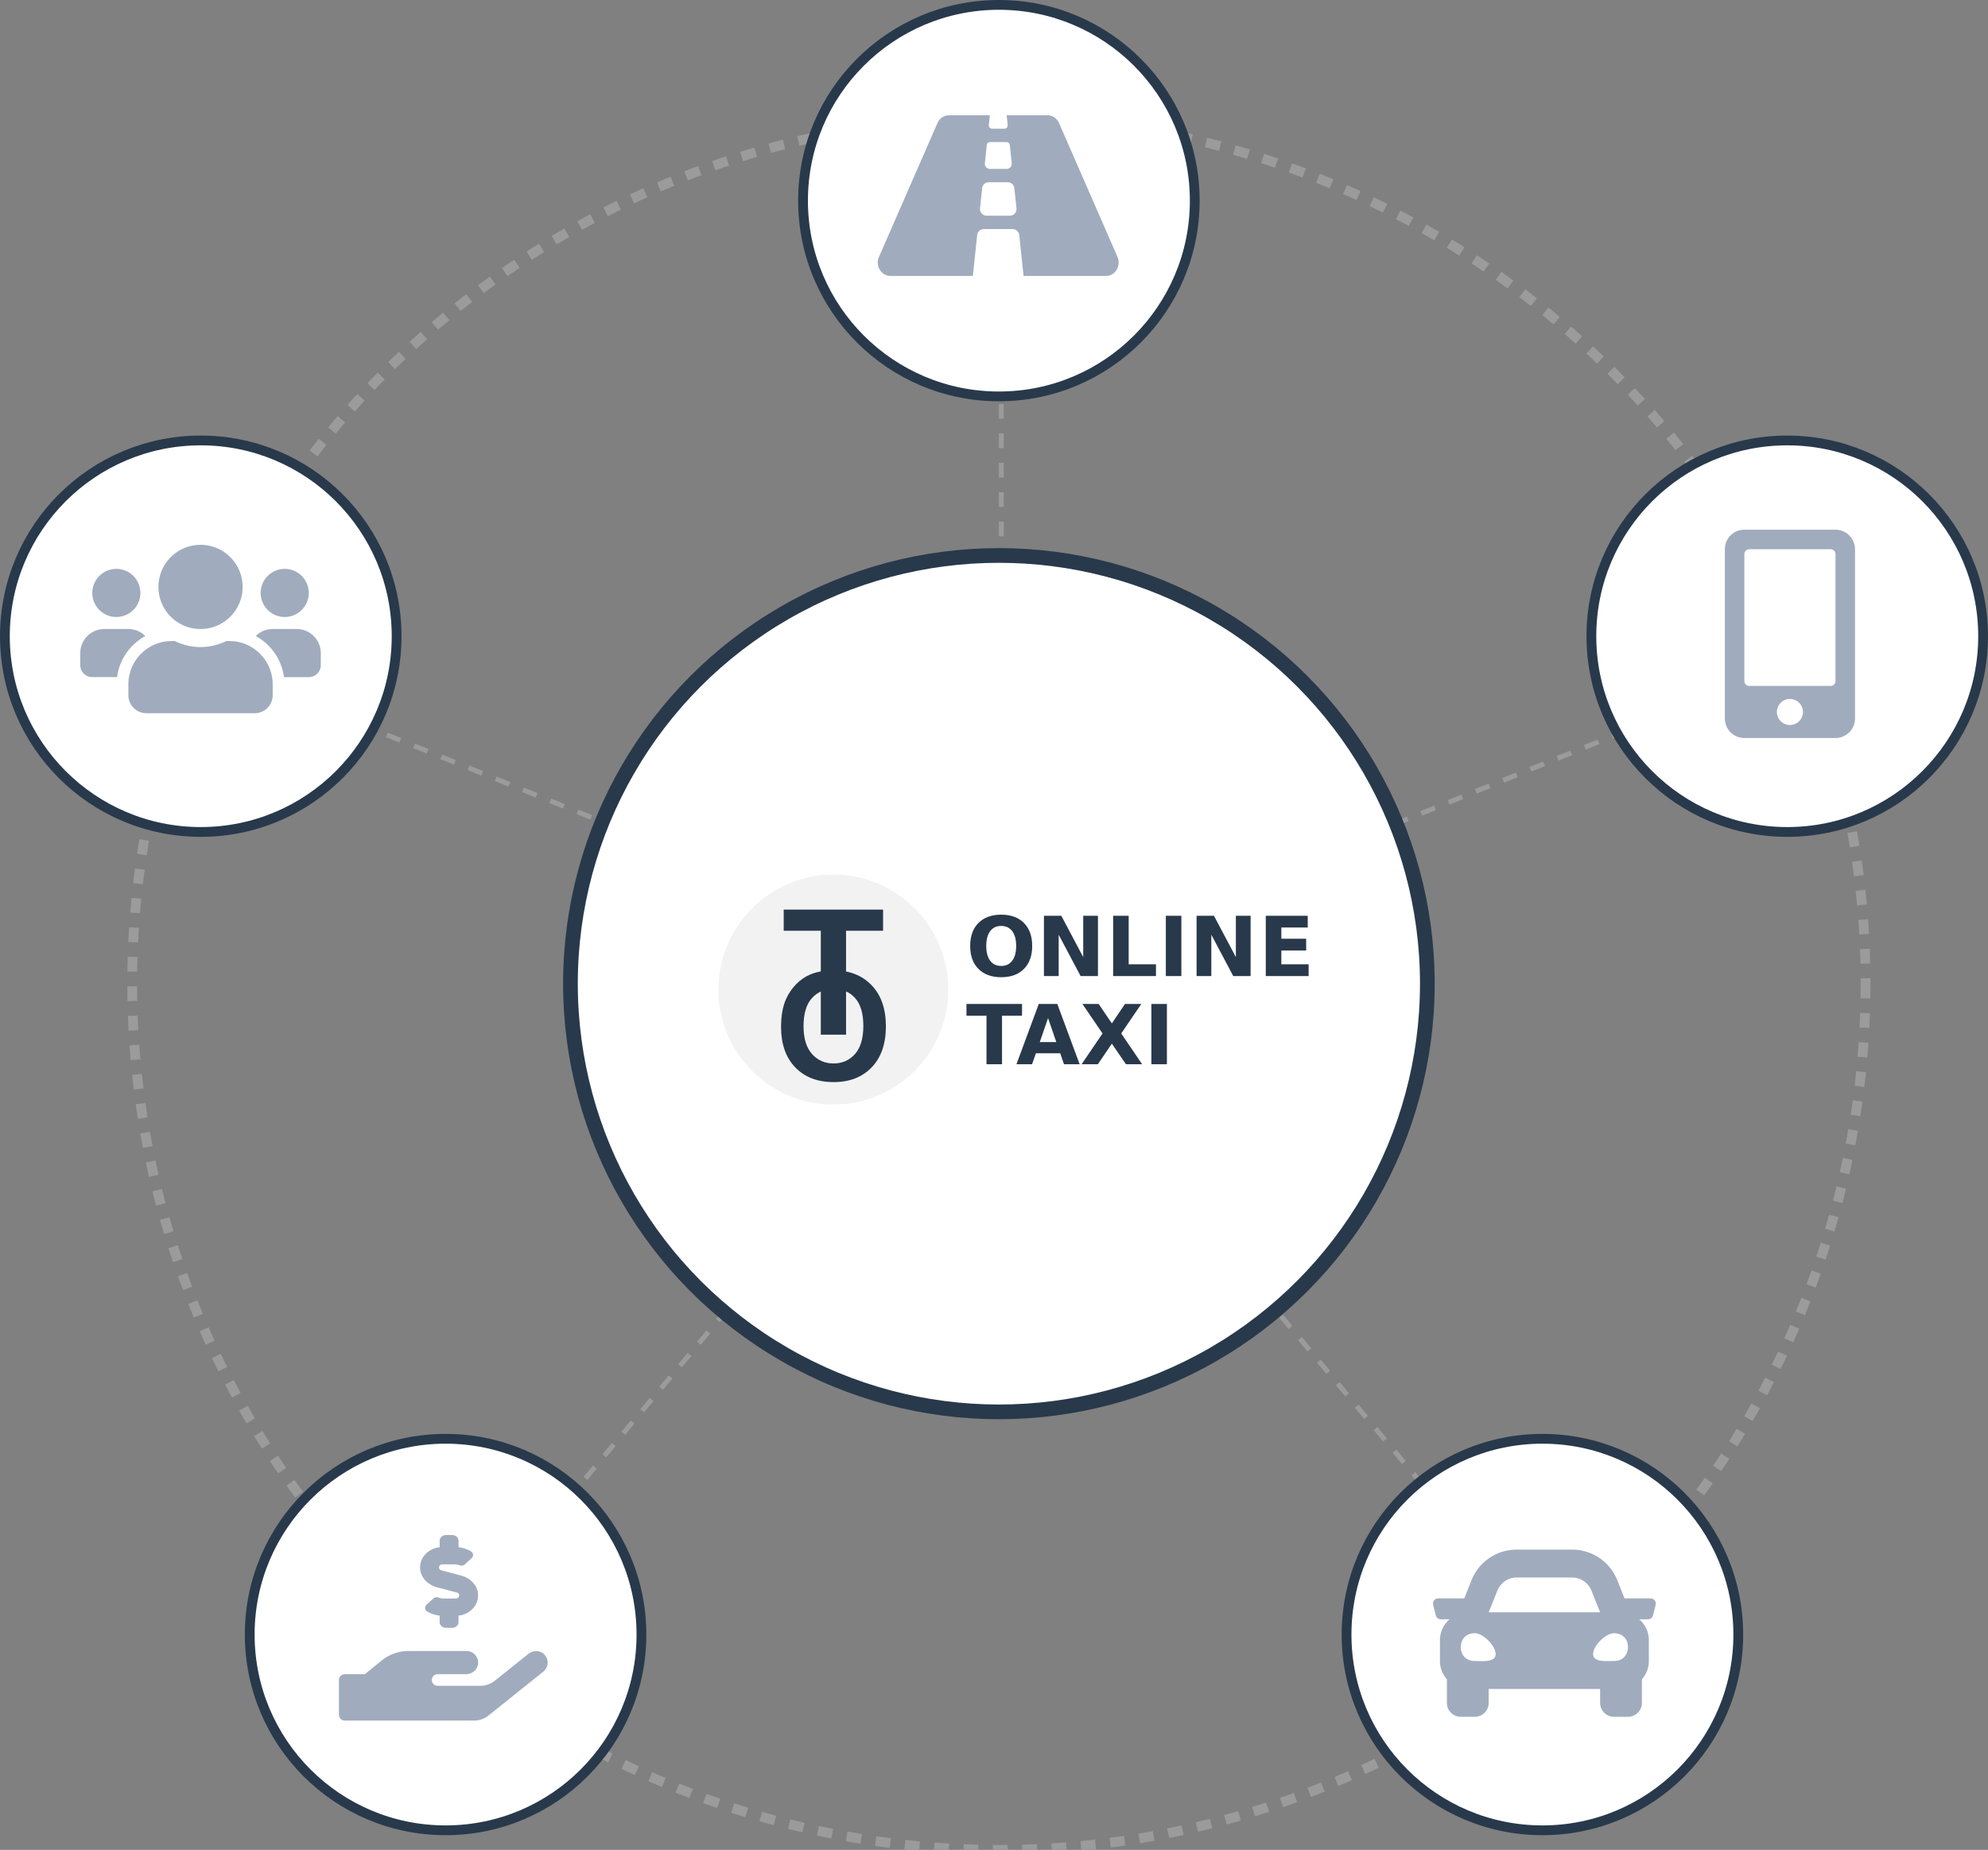 <svg xmlns="http://www.w3.org/2000/svg" viewBox="0 0 445 414"><rect x="0" y="0" width="445" height="414" fill="#808080" stroke="none"/><path fill="none" stroke="#9b9b9b" stroke-dasharray="3.29,3.29" stroke-width="1.1" d="M224.144 44.357v162.878"/><ellipse cx="223.596" cy="220.143" fill="none" stroke="#9b9b9b" stroke-dasharray="3.29,3.29" stroke-linecap="butt" stroke-width="2.19" rx="194.002" ry="193.857"/><ellipse cx="223.596" cy="44.905" fill="#fff" stroke="#80c41c" stroke-linecap="butt" stroke-width="2.19" rx="43.842" ry="43.809" style="stroke:#28394b;"/><path fill="none" stroke="#9b9b9b" stroke-dasharray="3.29,3.29" stroke-width="1.1" d="M264.344 172.115 108.5 357.702m72.467-189.133 167.98 200.041m-195.53-120.069 250.748-101.233m-119.297 97.195L44.123 147.308"/><ellipse cx="223.596" cy="220.143" fill="#fff" stroke="#80c41c" stroke-linecap="butt" stroke-width="3.29" rx="95.905" ry="95.832" style="stroke:#28394b;"/><g fill="#fff" stroke="#80c41c" stroke-linecap="butt" stroke-width="2.19" style="stroke:#28394b;"><ellipse cx="345.259" cy="365.81" rx="43.842" ry="43.809" style="stroke:#28394b;"/><ellipse cx="400.062" cy="142.381" rx="43.842" ry="43.809" style="stroke:#28394b;"/><ellipse cx="44.938" cy="142.381" rx="43.842" ry="43.809" style="stroke:#28394b;"/><ellipse cx="99.741" cy="365.81" rx="43.842" ry="43.809" style="stroke:#28394b;"/></g><g style="fill:#28394b;"><path d="M143.803 47.186q-2.86 0-4.437 2.113-1.577 2.113-1.577 5.949 0 3.82 1.577 5.933 1.576 2.113 4.437 2.113 2.877 0 4.453-2.113 1.577-2.113 1.577-5.933 0-3.836-1.577-5.949-1.576-2.113-4.453-2.113zm0-4.534q5.851 0 9.167 3.348 3.315 3.348 3.315 9.248 0 5.884-3.315 9.232-3.316 3.348-9.167 3.348-5.835 0-9.167-3.348-3.316-3.348-3.316-9.232 0-5.9 3.316-9.248 3.332-3.348 9.167-3.348zM161.015 43.09h6.99l8.825 16.644V43.09h5.933v24.267h-6.99l-8.825-16.644v16.644h-5.933zM188.874 43.09h6.258v19.537h10.987v4.73h-17.245zM210.085 43.09h6.257v24.267h-6.257zM222.47 43.09h6.989l8.826 16.644V43.09h5.932v24.267h-6.989l-8.825-16.644v16.644h-5.933zM250.329 43.09h16.887v4.73h-10.63v4.519h9.996v4.73h-9.996v5.558h10.988v4.73h-17.245ZM129.825 78.585h22.365v4.73h-8.046v19.537h-6.258V83.315h-8.061zM167.565 98.43h-9.784l-1.544 4.422h-6.29l8.988-24.267h7.46l8.988 24.267h-6.29zm-8.224-4.501h6.648l-3.316-9.655zM192.125 90.467l8.419 12.385h-6.518l-5.672-8.29-5.624 8.29h-6.55l8.42-12.385-8.095-11.882h6.534l5.315 7.818 5.298-7.818h6.567zM204.266 78.585h6.258v24.267h-6.258Z" style="font-style:normal;font-variant:normal;font-weight:700;font-stretch:normal;font-family:sans-serif;-inkscape-font-specification:&quot;sans-serif Bold&quot;;fill:#28394b;stroke-width:.231;fill-opacity:1" transform="matrix(.556 0 0 .556 144.155 180.988)"/></g><g style="fill: #f2f2f2;"><path d="M39.46 82.783c-4.572-.22-9.916-1.635-14.518-3.845-9.961-4.782-17.536-13.406-20.938-23.842-.857-2.63-1.39-4.992-1.798-7.968-.273-1.995-.275-7.2-.003-9.304.813-6.286 2.807-11.938 5.98-16.946 6.09-9.615 15.71-16.162 26.787-18.235C38.017 2.073 38.867 2 42.45 2c2.934 0 3.577.032 5 .242 5.26.775 9.39 2.06 13.433 4.182 7.746 4.062 13.716 10.06 17.571 17.655 2.118 4.173 3.395 8.277 4.082 13.102.277 1.955.388 6.691.203 8.734-.634 6.996-3.147 13.922-7.13 19.64-2.357 3.385-5.64 6.79-8.956 9.288-3.81 2.872-8.418 5.155-13.12 6.504-3.346.961-5.702 1.339-8.732 1.404-1.264.026-2.658.06-3.098.075-.44.014-1.451-.006-2.245-.044zm28.636-65.869c0-.058-.075-.106-.167-.106-.092 0-.137.047-.1.106.035.06.11.108.166.108.056 0 .1-.049.1-.108z" transform="matrix(.636 0 0 .636 159.57 194.487)"/><path d="M29.355 60.91V31.36H18.8v-6.016h28.263v6.016H36.535V60.91z" style="fill: #28394b;" transform="matrix(.787 0 0 .787 160.63 183.622)"/><path d="M43.638 51.084q0-5.113 1.53-8.583 1.14-2.556 3.104-4.587 1.985-2.032 4.336-3.013 3.127-1.324 7.213-1.324 7.395 0 11.823 4.588 4.451 4.588 4.451 12.759 0 8.103-4.405 12.69-4.405 4.566-11.778 4.566-7.464 0-11.869-4.543-4.405-4.565-4.405-12.553zm6.962-.229q0 5.684 2.625 8.628 2.624 2.922 6.664 2.922 4.04 0 6.62-2.899 2.602-2.921 2.602-8.742 0-5.752-2.534-8.582-2.51-2.83-6.688-2.83-4.177 0-6.733 2.876Q50.6 45.08 50.6 50.855z" style="fill: #28394b;" transform="matrix(.723 0 0 .723 143.284 192.881)"/></g><path d="M26.044 138.083a5.389 5.389 0 0 0 5.384-5.384 5.389 5.389 0 0 0-5.384-5.384 5.389 5.389 0 0 0-5.384 5.384 5.389 5.389 0 0 0 5.384 5.384zm37.687 0a5.389 5.389 0 0 0 5.384-5.384 5.389 5.389 0 0 0-5.384-5.384 5.389 5.389 0 0 0-5.384 5.384 5.389 5.389 0 0 0 5.384 5.384zm2.692 2.692H61.04c-1.48 0-2.818.597-3.794 1.565 3.39 1.859 5.796 5.215 6.318 9.203h5.552a2.689 2.689 0 0 0 2.692-2.692v-2.692a5.389 5.389 0 0 0-5.384-5.384zm-21.535 0a9.417 9.417 0 0 0 9.421-9.422 9.417 9.417 0 0 0-9.421-9.421 9.417 9.417 0 0 0-9.422 9.421 9.417 9.417 0 0 0 9.422 9.422zm6.46 2.692h-.698c-1.75.841-3.693 1.346-5.762 1.346-2.07 0-4.005-.505-5.763-1.346h-.698c-5.35 0-9.691 4.34-9.691 9.691v2.423a4.039 4.039 0 0 0 4.038 4.038H57a4.039 4.039 0 0 0 4.038-4.038v-2.423c0-5.35-4.34-9.69-9.69-9.69zM32.53 142.34a5.368 5.368 0 0 0-3.794-1.565h-5.384a5.389 5.389 0 0 0-5.384 5.384v2.692a2.689 2.689 0 0 0 2.692 2.692h5.544c.53-3.988 2.936-7.344 6.326-9.203z" style="fill:#a0acbd;"/><path d="m250.151 57.512-13.088-29.96c-.469-1.067-1.48-1.75-2.594-1.75h-9.138l.234 2.171c.047.44-.3.824-.749.824h-2.733a.748.748 0 0 1-.75-.824l.235-2.172h-9.138c-1.114 0-2.135.684-2.593 1.751l-13.09 29.96c-.87 1.985.516 4.241 2.594 4.241h18.426l.964-9.147a1.5 1.5 0 0 1 1.488-1.339h6.442c.768 0 1.414.58 1.489 1.339l.973 9.147h18.426c2.078 0 3.464-2.256 2.593-4.241zm-29.285-25.045a.749.749 0 0 1 .749-.674h3.679c.384 0 .702.29.749.674l.43 4.082a1.122 1.122 0 0 1-1.114 1.246h-3.791c-.665 0-1.19-.58-1.114-1.246l.43-4.082zm5.168 15.804h-5.178c-.89 0-1.582-.768-1.488-1.657l.477-4.494a1.5 1.5 0 0 1 1.489-1.339h4.231c.768 0 1.414.58 1.49 1.339l.477 4.494c.093.89-.6 1.657-1.489 1.657z" style="fill:#a0acbd;"/><path d="M410.86 118.546h-20.395a4.372 4.372 0 0 0-4.37 4.37v37.878a4.372 4.372 0 0 0 4.37 4.37h20.395a4.372 4.372 0 0 0 4.37-4.37v-37.878a4.372 4.372 0 0 0-4.37-4.37zm-10.197 43.705a2.91 2.91 0 0 1-2.914-2.914 2.91 2.91 0 0 1 2.914-2.914 2.91 2.91 0 0 1 2.913 2.914 2.91 2.91 0 0 1-2.913 2.914zm10.197-9.834c0 .6-.491 1.093-1.092 1.093h-18.21c-.602 0-1.093-.492-1.093-1.093v-28.408c0-.601.491-1.093 1.092-1.093h18.21c.602 0 1.093.492 1.093 1.093z" style="fill:#a0acbd;"/><path d="M369.476 357.718h-5.836l-1.617-4.053a10.852 10.852 0 0 0-10.133-6.86h-12.373a10.852 10.852 0 0 0-10.133 6.86l-1.617 4.053h-5.836c-.76 0-1.315.71-1.13 1.451l.584 2.339c.127.526.595.886 1.13.886h1.959c-1.306 1.14-2.153 2.806-2.153 4.677v4.676c0 1.569.604 2.991 1.559 4.082v5.271a3.114 3.114 0 0 0 3.117 3.118h3.118a3.114 3.114 0 0 0 3.118-3.118v-3.117h24.941v3.117a3.114 3.114 0 0 0 3.118 3.118h3.117a3.114 3.114 0 0 0 3.118-3.118v-5.27c.955-1.101 1.559-2.514 1.559-4.083v-4.676c0-1.87-.848-3.537-2.153-4.677h1.958c.536 0 1.004-.37 1.13-.886l.585-2.339a1.166 1.166 0 0 0-1.14-1.451zm-34.305-1.735a4.68 4.68 0 0 1 4.346-2.942h12.373a4.69 4.69 0 0 1 4.345 2.942l1.94 4.852h-24.942zm-5.056 15.745c-1.87 0-3.118-1.247-3.118-3.108s1.247-3.108 3.118-3.108c1.87 0 4.676 2.796 4.676 4.667 0 1.87-2.805 1.558-4.676 1.558zm31.177 0c-1.87 0-4.677.312-4.677-1.56 0-1.87 2.806-4.656 4.677-4.656 1.87 0 3.117 1.247 3.117 3.108 0 1.86-1.247 3.108-3.117 3.108z" style="fill:#a0acbd;"/><path d="m97.856 355.245 4.403 1.16a.697.697 0 0 1 .536.656c0 .373-.333.681-.738.681H99.17a2.433 2.433 0 0 1-.909-.178c-.421-.178-.916-.138-1.24.162l-1.541 1.42a.949.949 0 0 0-.187.218.924.924 0 0 0 .317 1.273 6.796 6.796 0 0 0 2.797.933v1.435c0 .714.633 1.298 1.411 1.298h1.411c.779 0 1.411-.584 1.411-1.298v-1.427c2.668-.292 4.688-2.514 4.339-5.109-.26-1.865-1.825-3.349-3.779-3.868l-4.403-1.16a.697.697 0 0 1-.536-.656c0-.374.333-.682.738-.682h2.887a2.433 2.433 0 0 1 .909.179c.421.178.916.138 1.24-.162l1.541-1.42a.916.916 0 0 0 .178-.21.924.924 0 0 0-.308-1.282 6.796 6.796 0 0 0-2.797-.932v-1.436c0-.713-.633-1.297-1.411-1.297h-1.412c-.778 0-1.41.584-1.41 1.297v1.428c-2.669.292-4.696 2.514-4.34 5.109.252 1.865 1.826 3.349 3.78 3.868zm23.858 14.905c-.957-.868-2.45-.811-3.455 0l-7.493 5.993a5.158 5.158 0 0 1-3.244 1.135H97.93a1.298 1.298 0 0 1 0-2.595h6.35c1.289 0 2.49-.884 2.7-2.157a2.53 2.53 0 0 0 .04-.446 2.595 2.595 0 0 0-2.603-2.587H91.441a9.545 9.545 0 0 0-6.009 2.133l-3.77 3.057h-4.493a1.298 1.298 0 0 0-1.298 1.297v7.785a1.298 1.298 0 0 0 1.298 1.298h28.934a5.19 5.19 0 0 0 3.244-1.135l12.261-9.813a2.595 2.595 0 0 0 .106-3.965z" style="fill:#a0acbd;"/></svg>